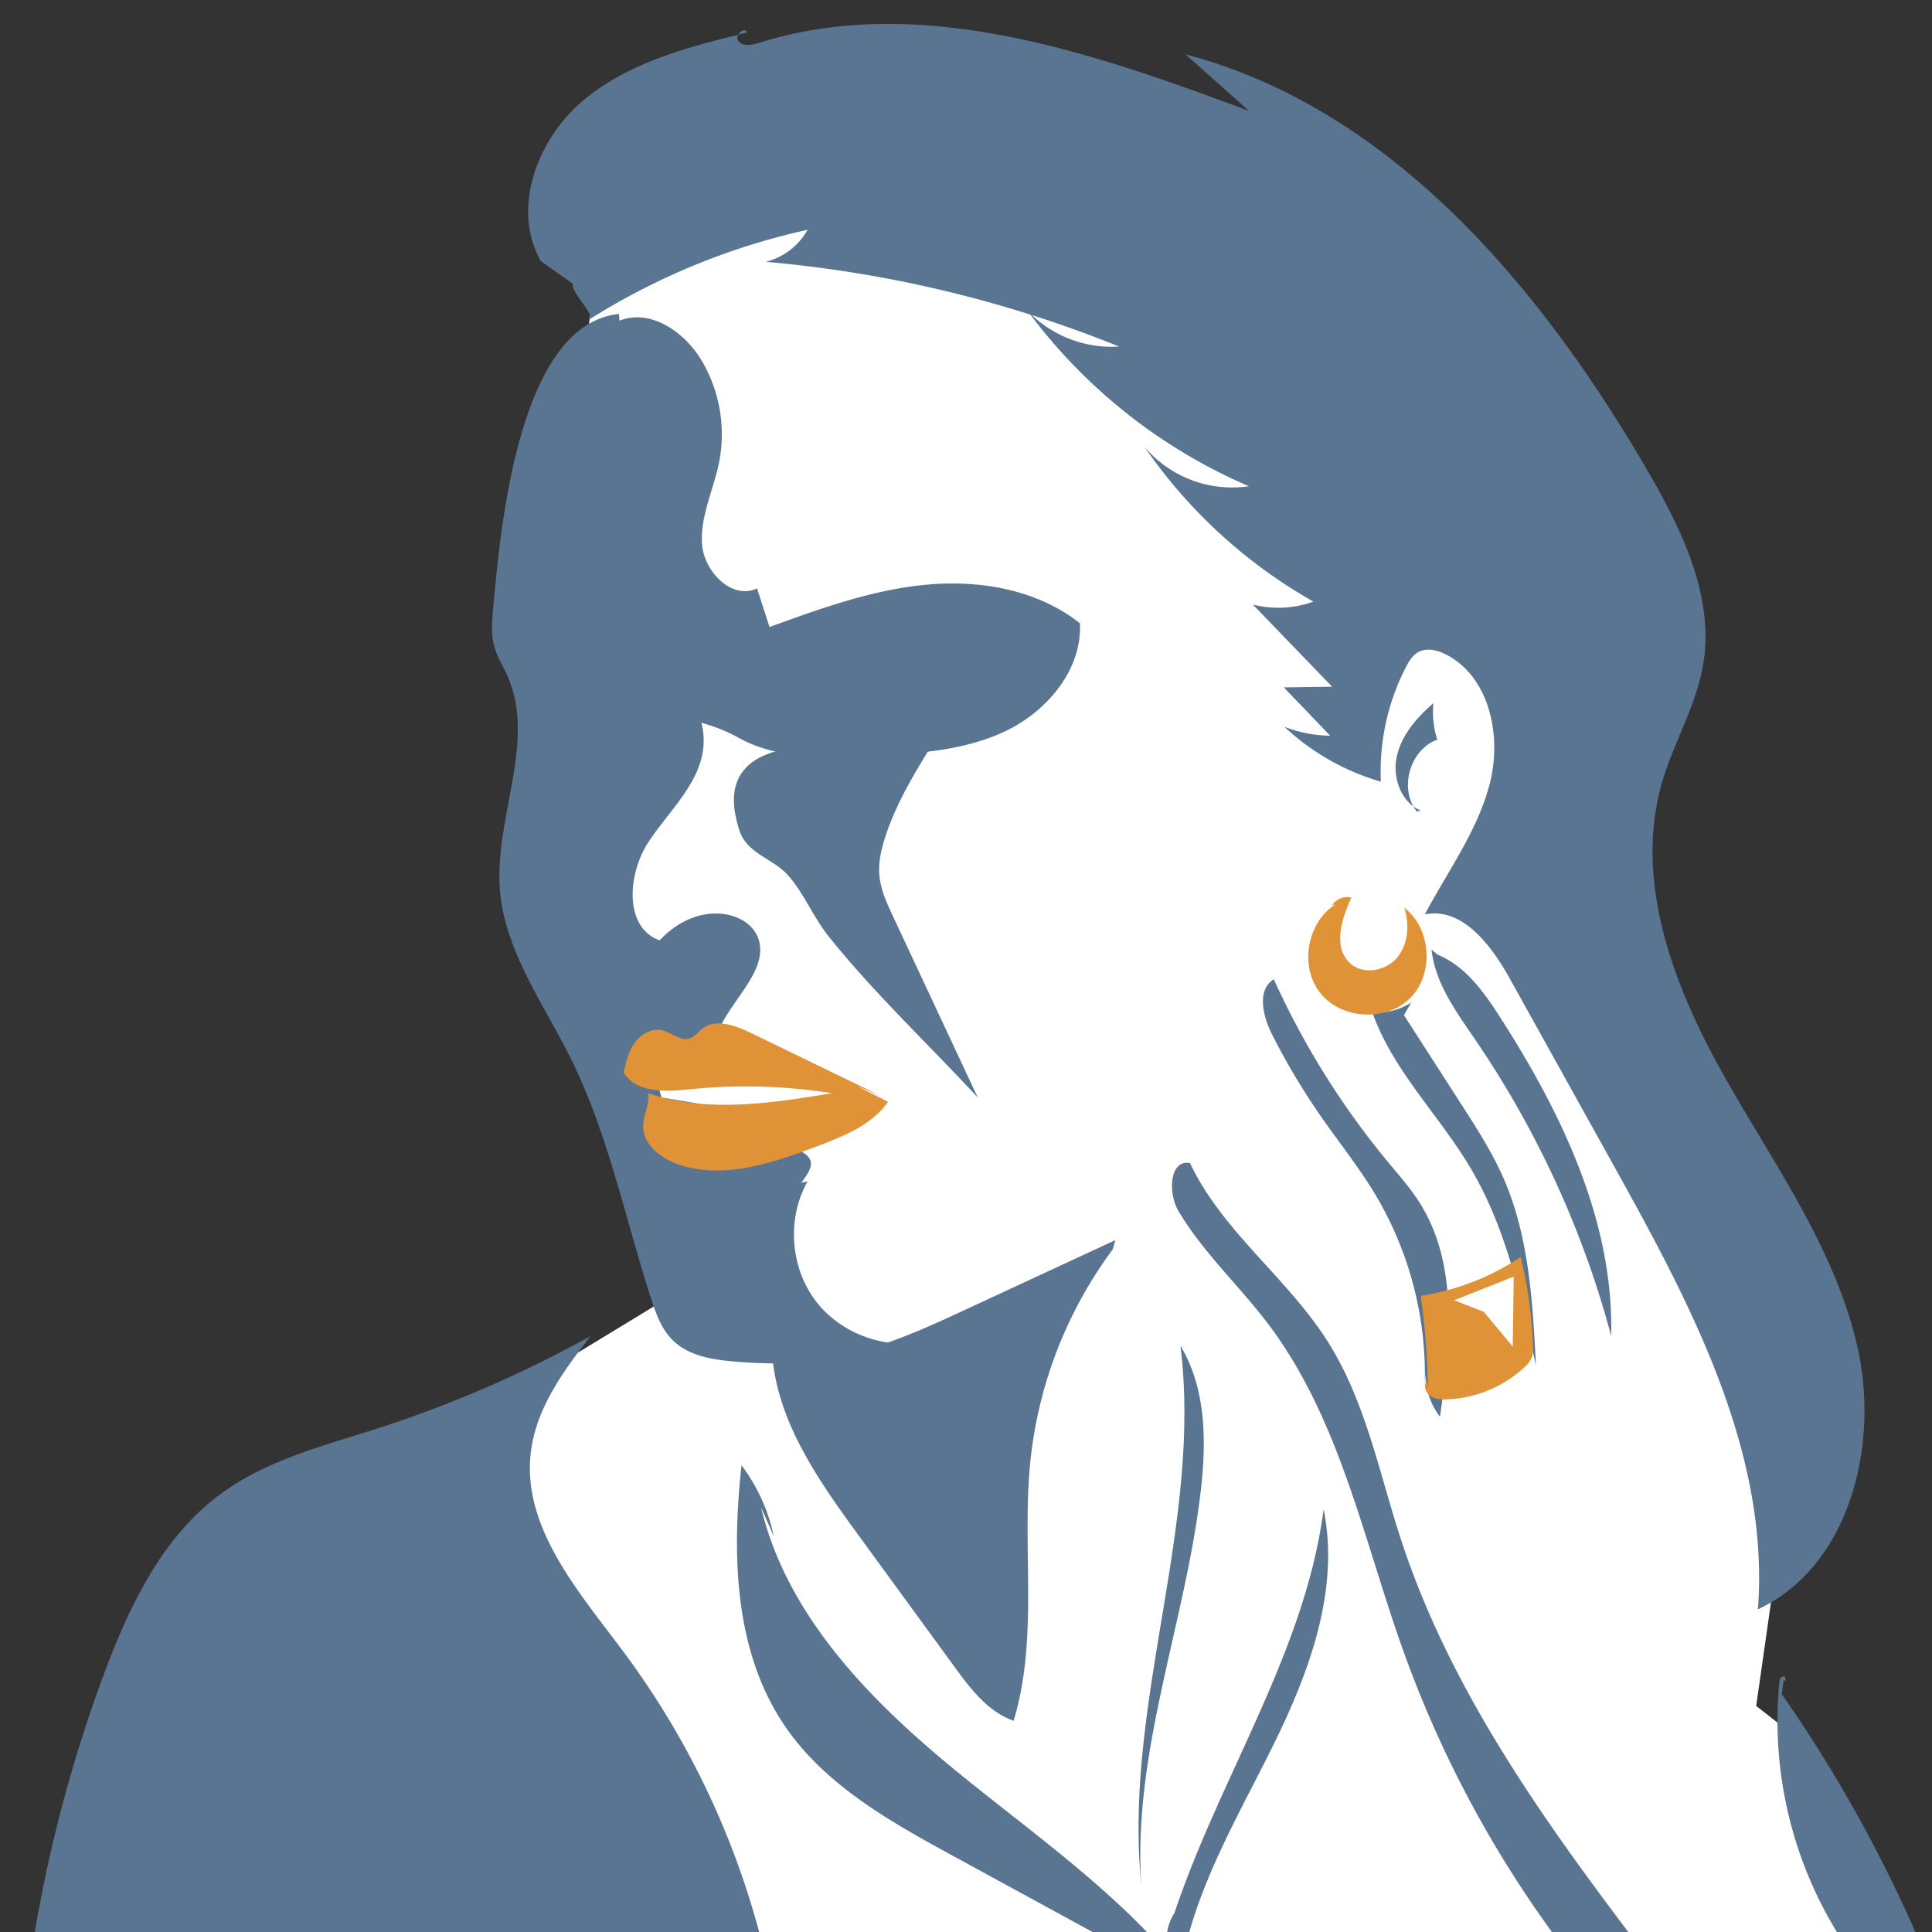 <svg id="icons" xmlns="http://www.w3.org/2000/svg" viewBox="0 0 1000 1000"><rect x="0" y="0" width="1000" height="1000" fill="#333333" stroke="none"/><defs><style>.cls-1{fill:#fff;}.cls-2{fill:#5a7592;}.cls-3{fill:#e09236;}</style></defs><polygon class="cls-1" points="310 137 301.13 189.38 273 342 283 442 320 568 347 651 347 671 273 716 255 820 330 934 380 1006 978 1011 932 901 909 883 920 806 813 464 764 229 577 71 368 63 310 137"/><path class="cls-2" d="M255.26,314.82c-.66,7-1.15,14.17.91,20.88,1.48,4.78,4.19,9.08,6.26,13.64,15.56,34.17-6.58,73.66-3.68,111.09,2.47,31.71,22.5,58.81,36.63,87.31,19.42,39.14,28.13,82.56,41.53,124.16,2.56,8,5.49,16.17,11.5,22,7.91,7.68,19.61,9.73,30.59,10.73A264.42,264.42,0,0,0,481.21,693.8c-21.27,5.51-45.45-2.8-58.84-20.23s-15.18-42.93-4.37-62.06c-20.85,4.83-44.66,4.71-61.42-8.58s-20.44-43.09-2.73-55.09c4.19-2.84,9.51-4.88,11.46-9.54,1.21-2.87.82-6.12.42-9.2l-6.6-50.27-17.82,7.89c-18.56-6.85-16.45-34.68-5.49-51.16s27.73-31.25,28.38-51c.83-25.06-23.92-42-39-62-17.67-23.36-23-54.23-20.52-83.42,2-23.94,18.94-54.14,15.63-76.62C267.3,168,258.68,278.19,255.26,314.82Z"/><path class="cls-2" d="M367.9,548.59c-.2,4.24,0,8.71,2.14,12.38,1.76,3,4.63,5.17,7.44,7.25l38.6,28.59a9.58,9.58,0,0,1,3.11,3.16c1.53,3-.47,6.59-2.39,9.39-5.16,7.52-10.78,15.43-19.19,19-9.38,3.94-20.28,1.54-29.51-2.75-20.78-9.64-36.75-28.64-43.77-50.44S319,529.05,328,508c6.18-14.54,16.65-28.35,31.63-33.36,17.5-5.86,35.84,3.1,33.68,19.62C391.08,511.24,368.94,526.11,367.9,548.59Z"/><path class="cls-2" d="M506.05,568,462.17,474.2c-3.2-6.83-6.44-13.85-7.05-21.37-.57-7.06,1.23-14.09,3.47-20.8,5.24-15.7,13.42-29.64,22-43.55-23.05,1.42-118.43-20.84-97.84,41.41,4,12.18,17.44,14.44,25.14,23.17,8.58,9.73,12.77,21.39,21.47,32.21C452.73,514.33,480.7,540.67,506.05,568Z"/><path class="cls-2" d="M382,381.72c19.92,11.19,44.11,10.5,66.93,9.5,24.16-1.05,49-2.28,70.94-12.53s40.3-31.93,39.09-56.08c-22-17.44-51.72-22.58-79.66-19.95s-54.65,12.3-81,21.89l-6.46-20c-13,6.18-27.56-8.73-28.48-23.13s6-28,8.86-42.17a75.15,75.15,0,0,0-9-52.58c-8.63-14.53-25.84-26.67-41.76-21-14.9,5.32-20.85,22.8-24.88,38.1-7,26.72-14.14,53.83-14,81.47.12,21.53,5,43.76,18.31,60.72C321.67,372.52,355.15,366.61,382,381.72Z"/><path class="cls-2" d="M811.18,1010.63a581.17,581.17,0,0,1-84.83-156.16c-20.62-57.58-32.88-119.92-69.65-168.8-15.05-20-33.89-37.23-46.69-58.76-5.54-9.3-4.74-26.83,5.92-24.93,16.73,35.42,50.69,59.63,71.55,92.8,19.55,31.1,26.5,68.19,38,103.09,25.17,76.43,72.66,143.29,121.32,207.4l-42.66,5.26"/><path class="cls-2" d="M737.43,717.2a181.89,181.89,0,0,0-25.8-99.3c-8.31-13.79-18.41-26.39-27.61-39.6a359.18,359.18,0,0,1-25.58-42.8c-4.76-9.4-8.06-23.06.87-28.65A419.48,419.48,0,0,0,718.87,602c5.58,6.71,11.39,13.28,16,20.66,20.22,32,15.7,73.16,10.47,110.67a36.61,36.61,0,0,1-7.5-23.51"/><path class="cls-2" d="M726.69,525.45l29.84,46.38c7.9,12.29,15.84,24.65,21.69,38,13.21,30.25,15.09,64,16.78,97-7.56-35.09-15.38-70.87-33.59-101.8-16.27-27.65-40.55-50.89-51.13-81.18a30.83,30.83,0,0,0,20.21-5"/><path class="cls-2" d="M744.21,494.18c14.34,5.89,23.9,19.37,32.28,32.41,31.9,49.69,58.87,105.73,57.43,164.77a502.24,502.24,0,0,0-70.08-152.84c-9.92-14.55-21-29.47-22.89-47"/><path class="cls-3" d="M691.31,468.09c-14.93,9.29-18.86,32.31-7.85,46s34.33,14.88,46.64,2.31,10.67-35.86-3.27-46.58c2.78,8.63,2.14,18.84-3.67,25.81s-17.4,9.12-24.19,3.1c-9.19-8.13-4.65-23.05.54-34.16a9.38,9.38,0,0,0-10,4"/><path class="cls-2" d="M279.93,135.17c-15.31-27-2-62.91,21.68-82.94s55-28,85.08-35.39c-1.39-3.52-6.92,1.85-4.36,4.64s7.1,1.77,10.71.64c83-25.95,172.05,4.86,253.54,35.34l-33-29.35c106.44,28.13,183.69,120,239,215.2,17.91,30.78,34.85,65.39,29,100.51-3.56,21.28-15.22,40.3-21.25,61-14.72,50.56,5.47,104.6,31.2,150.54s57.81,89.74,69.7,141-3.69,114.27-51.35,136.64c6.19-81.17-34.61-157.68-74.15-228.84l-54.25-97.62c-9.59-17.26-24.61-37.22-44-33.25,11.84-22.35,27.37-43.25,33.64-67.76s0-54.89-22.39-66.63c-4.55-2.39-10.24-3.83-14.72-1.31-3,1.7-4.85,4.84-6.42,7.9a118.14,118.14,0,0,0-12.86,59.11,123.17,123.17,0,0,1-49.95-28.43,66.37,66.37,0,0,0,23.71,4.62l-24-25,25-.36-41-42.5a53.62,53.62,0,0,0,31.34-1.54,263.71,263.71,0,0,1-87.47-80.14,59.38,59.38,0,0,0,54.08,20.42A279.46,279.46,0,0,1,531.8,160.8a60.23,60.23,0,0,0,47.47,18.57,636.06,636.06,0,0,0-182.92-43.84A34.41,34.41,0,0,0,418,118.94,355,355,0,0,0,304.47,165.7c5-1.95-9.2-14.08-7.94-18.82"/><path class="cls-2" d="M576,646.61a222.63,222.63,0,0,0-42.68,109.68c-4.58,44.79,4.43,91.28-8.68,134.36C511.33,886,502.24,874,494,862.67l-49.44-67.75c-20.73-28.41-42.23-58.82-44.88-93.89,32.83,7.09,66.05-7.4,96.52-21.53l81.08-37.61"/><path class="cls-2" d="M735.5,419.6c-10.41-4.23-15-17.42-12.45-28.38s10.38-19.9,18.88-27.26a47.08,47.08,0,0,0,2,18.9c-14.16,5.06-20,25.37-10.62,37.14"/><path class="cls-2" d="M15.94,1013.05a735.7,735.7,0,0,1,37.58-145.8c13.22-35.69,30.47-72,61.22-94.38,23.58-17.2,52.68-24.5,80.46-33.44A618.4,618.4,0,0,0,305.77,691.5c-14.23,18.1-28.48,37.78-31.07,60.66-4.35,38.59,24.78,71.65,48,102.78a428.82,428.82,0,0,1,72,151.88c1.07,4.29,2,9.25-.68,12.8s-7.74,4.14-12.21,4.36a1981.26,1981.26,0,0,1-366.19-15.73"/><path class="cls-2" d="M393.92,780.2c13.1,55.11,55,98.56,98.7,134.56S584.4,983.07,618,1028.64L493.85,960.92c-32.63-17.79-66.48-36.66-87.46-67.33-26.36-38.52-27.66-88.76-22.58-135.16a93,93,0,0,1,16.7,36.71"/><path class="cls-2" d="M590.18,969.29C583,878.12,622.32,787.35,611,696.6c13.35,22.06,13.5,49.58,10.51,75.19-8,68.69-35.57,135.55-30.72,204.53"/><path class="cls-2" d="M604.26,1001.63c22.4-75.23,70.72-142.57,80.86-220.41,8.42,41.7-7.4,84.34-26.27,122.47s-41.46,75.62-47.92,117.67c-11.1-9.83-8.93-30.55,4-37.86"/><path class="cls-2" d="M922.25,876.91a723.18,723.18,0,0,1,77.1,141.94c-9.9-6.92-24.29-.27-35.32-5.19-6.07-2.71-10.12-8.49-13.58-14.16A209.93,209.93,0,0,1,920.9,871.38c.14-1.54.66-3.47,2.19-3.69s1.31,3.12.1,2.16"/><polygon class="cls-1" points="338 552 342.39 568.02 407 579 443 568 400 552 338 552"/><path class="cls-3" d="M455.12,566.85l-66.5-32.23c-8-3.87-18.07-7.58-25.11-2.17-2.17,1.67-3.85,4.13-6.45,5-4.88,1.63-9.45-3.09-14.47-4.19-5.35-1.18-10.9,2.06-14.08,6.52s-4.49,10-5.74,15.29c6.33,10.73,21.73,10,34.13,8.76a285.48,285.48,0,0,1,73.75,2c-31.61,5.23-64.76,10.36-95.1,0,.81,5.71-2.61,11.22-2.64,17-.05,9.39,8.79,16.49,17.64,19.66,23.52,8.41,49.34-.49,72.71-9.32,13.61-5.15,28.05-10.92,36.36-22.86l-15.94-8.17"/><path class="cls-3" d="M739.09,719.33a383.63,383.63,0,0,0-3.69-48.6,128.42,128.42,0,0,0,51.69-20.11,225,225,0,0,1,6.4,46.26,15.3,15.3,0,0,1-.44,5.23,14.24,14.24,0,0,1-4.27,5.81A62.5,62.5,0,0,1,748.9,724.3c-3,.1-6.2-.08-8.65-1.81s-3.65-5.51-1.71-7.8"/><polygon class="cls-1" points="752.64 673.02 783.49 660.77 783 697 768 679 752.64 673.02"/></svg>